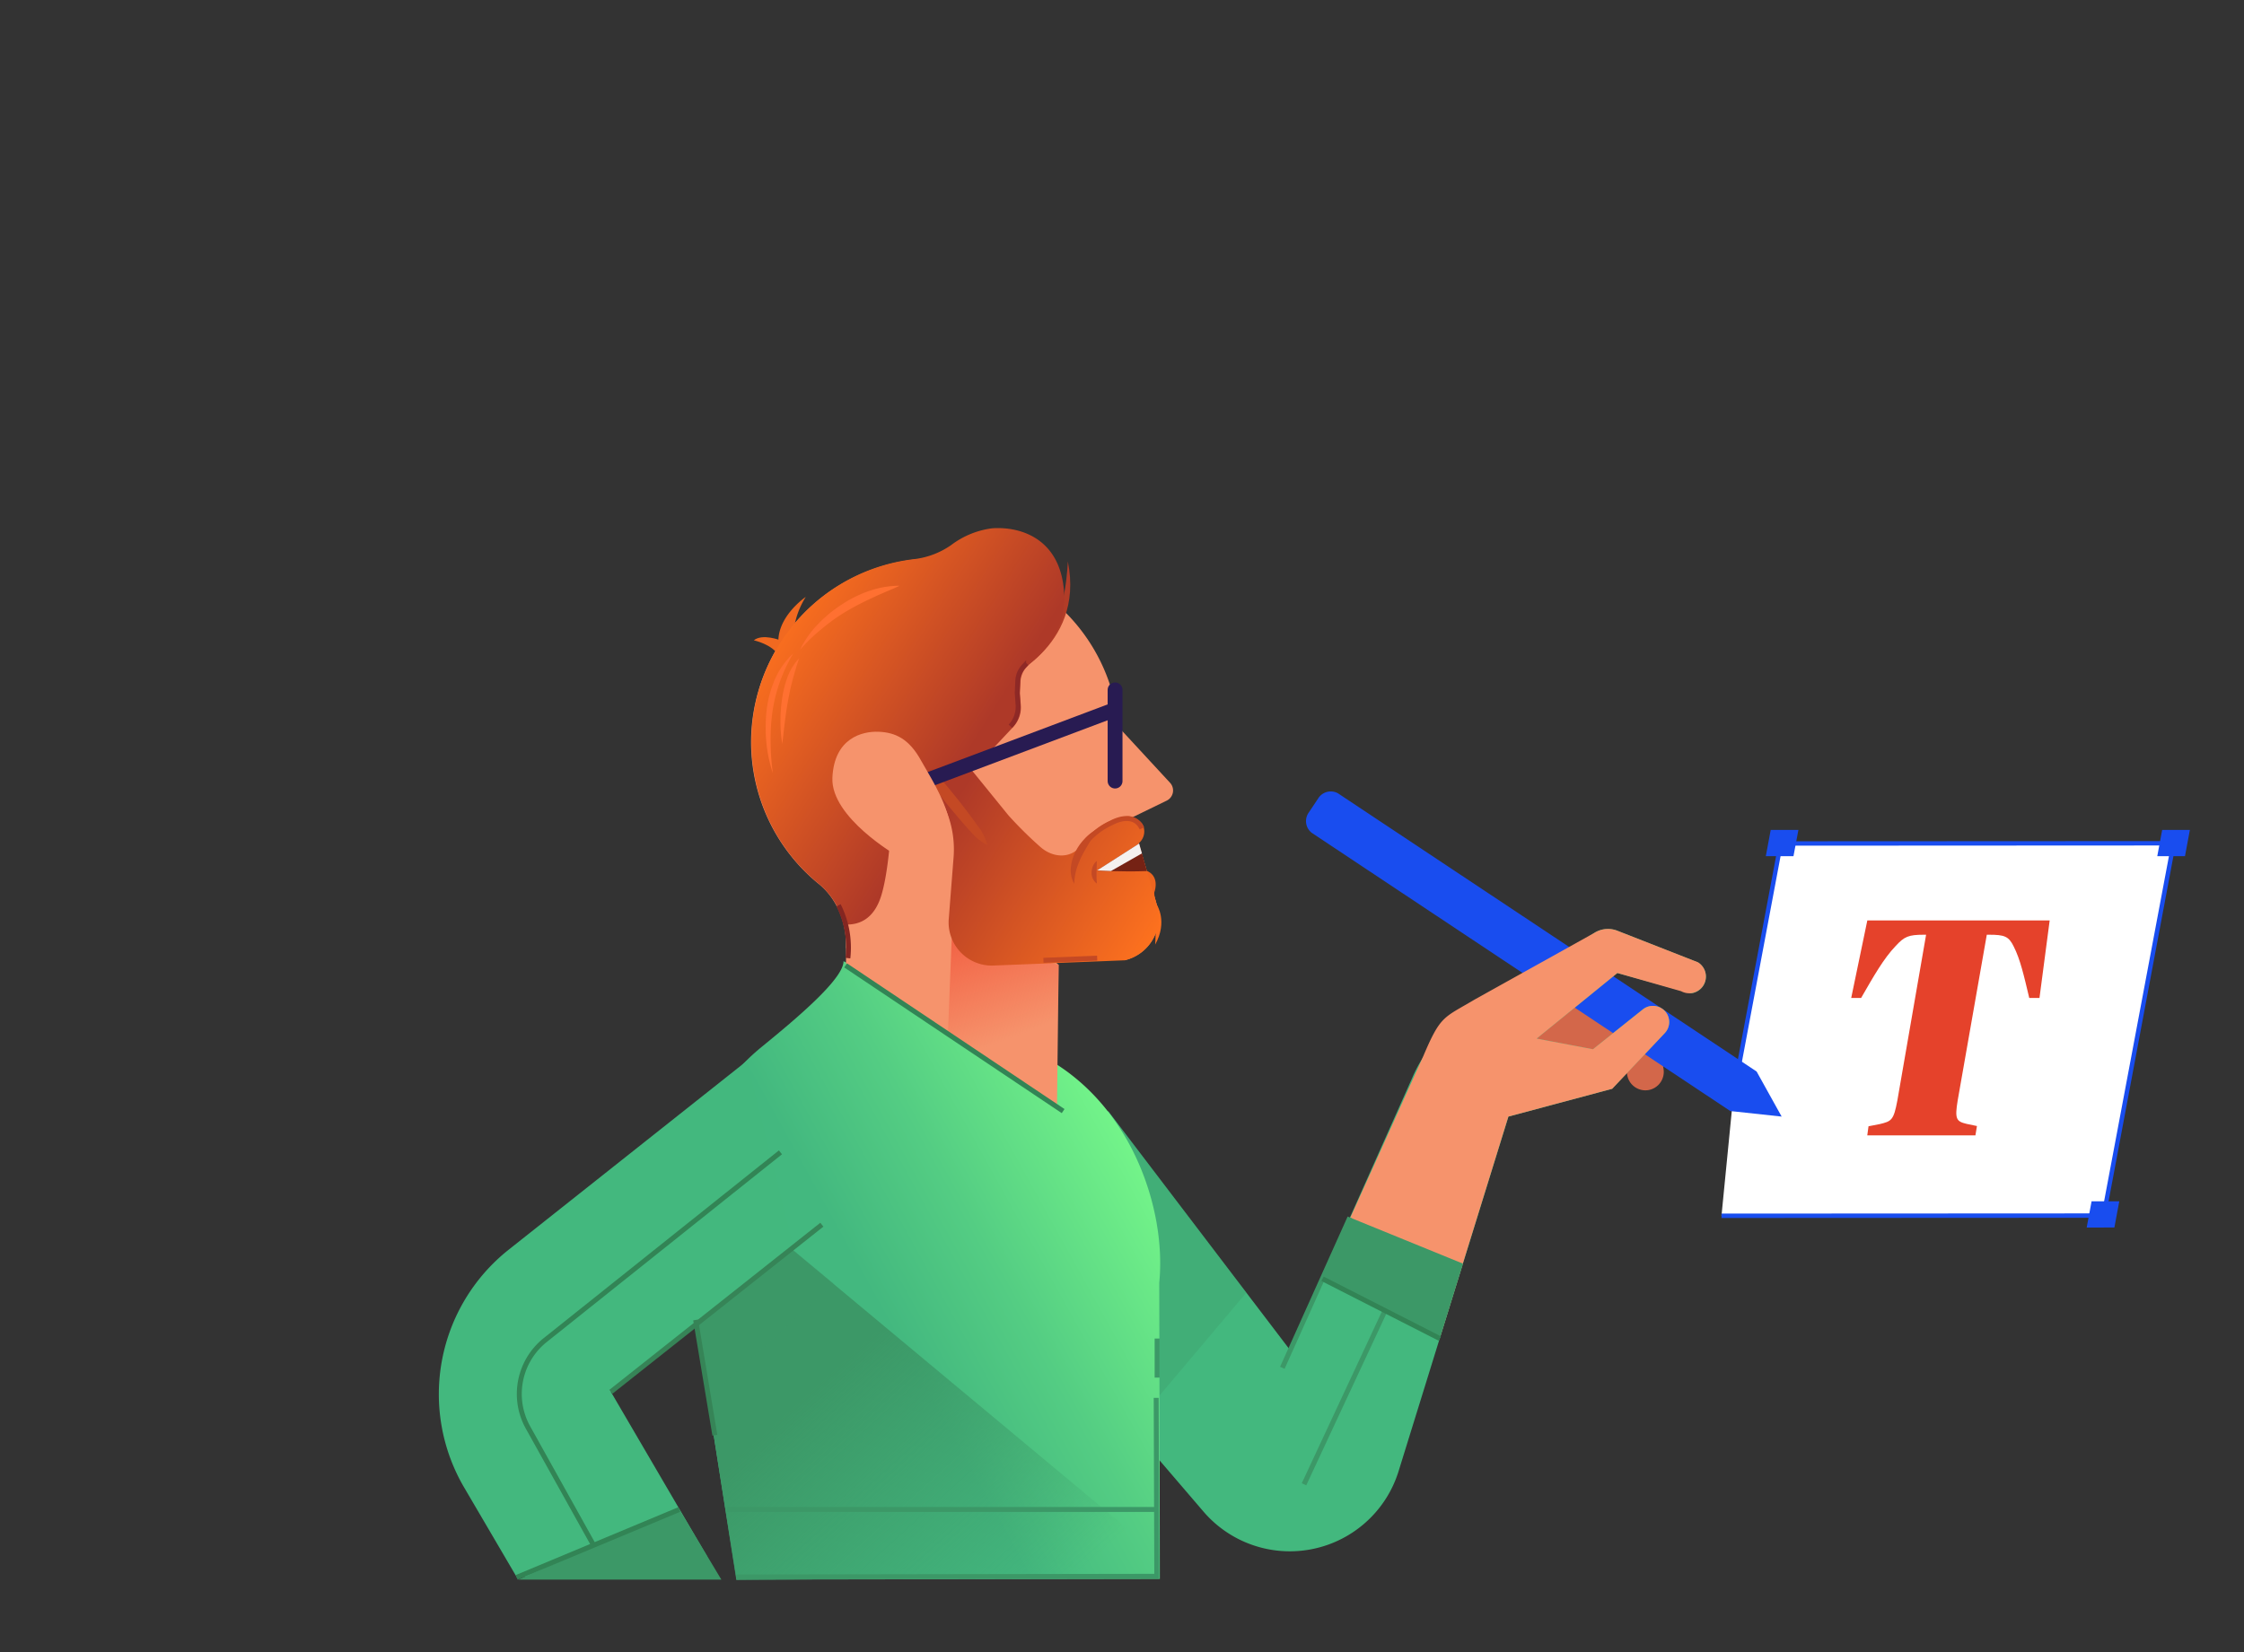 <?xml version="1.0" encoding="UTF-8"?>
<svg xmlns="http://www.w3.org/2000/svg" xmlns:xlink="http://www.w3.org/1999/xlink" viewBox="0 0 453.6 334.08">
  <rect x="0" y="0" width="453.6" height="334.08" fill="#333333" stroke="none"/>
  <defs>
    <style>.cls-1{isolation:isolate;}.cls-2{fill:#fff;stroke:#194def;stroke-width:0.89px;}.cls-13,.cls-14,.cls-16,.cls-2,.cls-25,.cls-26,.cls-28,.cls-9{stroke-miterlimit:10;}.cls-3{fill:#194def;}.cls-4{fill:#e5422b;}.cls-5{fill:#d3674a;}.cls-6{fill:#43b87e;}.cls-7{fill:#f6936c;}.cls-8{fill:#3c9867;}.cls-13,.cls-14,.cls-16,.cls-25,.cls-26,.cls-28,.cls-9{fill:none;}.cls-9{stroke:#3c9867;}.cls-10{fill:#3d9867;opacity:0.3;mix-blend-mode:multiply;}.cls-11{fill:url(#linear-gradient);}.cls-12{fill:url(#linear-gradient-2);}.cls-13{stroke:#328455;}.cls-14{stroke:#368457;}.cls-15{fill:url(#linear-gradient-3);}.cls-16{stroke:#281b52;stroke-linecap:round;stroke-width:3px;}.cls-17{fill:#ee651f;}.cls-18{fill:#b23c27;}.cls-19{fill:#f16920;}.cls-20{fill:#fd701f;}.cls-21{fill:url(#linear-gradient-4);}.cls-22{fill:url(#linear-gradient-5);}.cls-23{fill:#752214;}.cls-24{fill:#f4f0ef;}.cls-25{stroke:#842621;}.cls-25,.cls-26{stroke-width:0.97px;}.cls-26{stroke:#8e2926;}.cls-27{fill:#c44924;}.cls-28{stroke:#c44924;}.cls-29{fill:#ff7031;}.cls-30{fill:url(#linear-gradient-6);}</style>
    <linearGradient id="linear-gradient" x1="-10640.14" y1="269.09" x2="-10701.92" y2="234.89" gradientTransform="matrix(-1, 0, 0, 1, -10459.87, 0)" gradientUnits="userSpaceOnUse">
      <stop offset="0" stop-color="#43b87f"></stop>
      <stop offset="0.35" stop-color="#54cd83"></stop>
      <stop offset="1" stop-color="#7cff8b"></stop>
    </linearGradient>
    <linearGradient id="linear-gradient-2" x1="-10621.48" y1="283.34" x2="-10664.22" y2="330.35" gradientTransform="matrix(-1, 0, 0, 1, -10459.87, 0)" gradientUnits="userSpaceOnUse">
      <stop offset="0" stop-color="#3c9867"></stop>
      <stop offset="1" stop-color="#3c9867" stop-opacity="0"></stop>
    </linearGradient>
    <linearGradient id="linear-gradient-3" x1="-10657.65" y1="188.55" x2="-10665.49" y2="209.43" gradientTransform="matrix(-1, 0, 0, 1, -10459.87, 0)" gradientUnits="userSpaceOnUse">
      <stop offset="0" stop-color="#f26446"></stop>
      <stop offset="1" stop-color="#f26446" stop-opacity="0"></stop>
    </linearGradient>
    <linearGradient id="linear-gradient-4" x1="-10615.92" y1="126.54" x2="-10655.89" y2="151.66" gradientTransform="matrix(-1, 0, 0, 1, -10459.87, 0)" gradientUnits="userSpaceOnUse">
      <stop offset="0" stop-color="#fd711e"></stop>
      <stop offset="1" stop-color="#ae3928"></stop>
    </linearGradient>
    <linearGradient id="linear-gradient-5" x1="-10692.04" y1="191.62" x2="-10650.42" y2="166.02" xlink:href="#linear-gradient-4"></linearGradient>
    <linearGradient id="linear-gradient-6" x1="-10676.95" y1="-301.59" x2="-10668.27" y2="-291.12" gradientTransform="matrix(-1, -0.04, -0.04, 1, -10495.62, -4.36)" xlink:href="#linear-gradient-3"></linearGradient>
  </defs>
  <title>overview-author-01</title>
  <g class="cls-1">
    <g id="Layer_1" data-name="Layer 1">
      <polyline class="cls-2" points="347.98 245.83 425.23 245.79 439.37 170.51 359.95 170.55 350.36 221.6"></polyline>
      <polygon class="cls-3" points="356.94 173.12 362.53 173.12 363.53 167.81 357.93 167.81 356.94 173.12"></polygon>
      <path class="cls-4" d="M377.7,227.73l2.26-.44c2.38-.57,2.82-.76,3.57-4.77L389.34,189h-.44c-3.13,0-3.95.37-5.7,2.26-2.45,2.57-4.39,6-7,10.53h-2l3.26-15.68,36.86,0-2.06,15.67h-2.07c-1.06-4.45-1.82-7.83-3.14-10.4-1-2.07-1.88-2.38-5-2.38h-.44l-5.88,33.48c-.62,3.77-.31,4.27,1.82,4.77l2.07.43-.31,1.89H377.45Z"></path>
      <polygon class="cls-3" points="436.07 173.12 441.67 173.12 442.66 167.81 437.06 167.81 436.07 173.12"></polygon>
      <polygon class="cls-3" points="421.8 248.21 427.4 248.2 428.39 242.9 422.79 242.9 421.8 248.21"></polygon>
      <polygon class="cls-5" points="318.5 201.5 304.59 212.58 322.6 217.04 329 207.75 318.5 201.5"></polygon>
      <path class="cls-5" d="M327.4,209.27l1.55,8.24a3.73,3.73,0,0,0,4.2,2.91h0a3.73,3.73,0,0,0,3.12-4.24l-.95-6.28Z"></path>
      <path class="cls-3" d="M349.76,224.65l10.38,1.12-5.06-9.11-84.65-56.27a3,3,0,0,0-4,1.09l-1.85,2.77a3,3,0,0,0,.55,4.13Z"></path>
      <path class="cls-6" d="M341.84,200.85h0a3.39,3.39,0,0,0,1.39-6.25L327,188.22a5.18,5.18,0,0,0-4.76.43l-25.06,16.14A27.48,27.48,0,0,0,285.4,218.1l-24.54,55L224,224.66l-21.26,33.68,40.52,47.29a23,23,0,0,0,28.9,5h0a23,23,0,0,0,10.55-13.16l22.21-71.7,20.95-5.62,10.63-11.26a3.26,3.26,0,0,0-2.43-5.5h0a3.21,3.21,0,0,0-2,.71L322,212.15,310.62,210l16.31-13.26"></path>
      <path class="cls-7" d="M325.89,220.15l10.63-11.26a3.26,3.26,0,0,0-2.43-5.5,3.21,3.21,0,0,0-2,.71L322,212.15,310.62,210l16.31-13.26,12.9,3.68a3.45,3.45,0,0,0,2,.4h0a3.39,3.39,0,0,0,1.39-6.25L327,188.22a5.18,5.18,0,0,0-4.76.43l-24.08,13.41c-6.43,3.82-6.95,3.2-10.51,11.61l-20.28,44.9L291,270.65h0l13.9-44.88Z"></path>
      <polygon class="cls-8" points="272.87 246.18 295.73 255.51 291.04 270.65 267.03 258.41 272.87 246.18"></polygon>
      <line class="cls-9" x1="272.87" y1="246.18" x2="259.21" y2="276.57"></line>
      <line class="cls-9" x1="279.91" y1="265.13" x2="263.59" y2="300.12"></line>
      <polygon class="cls-10" points="251.94 261.38 229.1 288.44 224.02 224.66 251.94 261.38"></polygon>
      <path class="cls-11" d="M170.51,194.36c0,3.6-9.6,11.65-16.35,17.16a44.26,44.26,0,0,0-16.28,38.36l11,69.51,85.57-.14-.12-59.9c1.49-14.87-5.7-36.5-23.81-45.9l-40-19.09"></path>
      <polyline class="cls-12" points="156.32 249.46 239.39 318.69 148.84 319.49 139.52 259.82 156.32 249.46"></polyline>
      <polygon class="cls-10" points="159.41 252.01 140.62 266.89 143.09 282.65 168.5 259.51 159.41 252.01"></polygon>
      <path class="cls-6" d="M142.92,314.68,104.51,319,93.79,300.71a37.31,37.31,0,0,1,9-48L151,214.49l9.38,37.69-36.9,29.24Z"></path>
      <polygon class="cls-8" points="137.32 305.21 104.77 319.39 145.81 319.39 137.32 305.21"></polygon>
      <path class="cls-13" d="M120,312.46l-13.27-23.83A13.94,13.94,0,0,1,110.16,271L157.76,233"></path>
      <polyline class="cls-9" points="233.71 282.65 233.83 318.72 148.84 318.86"></polyline>
      <line class="cls-14" x1="166.13" y1="247.63" x2="123.48" y2="281.42"></line>
      <line class="cls-13" x1="137.32" y1="305.21" x2="104.43" y2="318.94"></line>
      <line class="cls-14" x1="140.62" y1="266.89" x2="144.5" y2="290.2"></line>
      <line class="cls-9" x1="233.9" y1="278.55" x2="233.9" y2="270.65"></line>
      <line class="cls-9" x1="146.91" y1="305.21" x2="233.83" y2="305.21"></line>
      <polyline class="cls-7" points="171.01 182.44 171.01 194.91 213.66 223.68 214 195.09 197.03 180.71 185.68 172.7 171.01 182.44"></polyline>
      <polygon class="cls-15" points="213.66 223.68 214 195.09 192.38 189.73 191.62 208.82 213.66 223.68"></polygon>
      <path class="cls-7" d="M227.39,194.13A8.91,8.91,0,0,0,233.86,183l-7.58-25.67-.88.64a37.21,37.21,0,1,0-73.58-8,37,37,0,0,0,13.47,28.59h0c6.42,5.07,5.72,13.31,5.72,13.31l2.21-8.28a37.22,37.22,0,0,0,15.83,3.52l7.25-4.49,31.09,11.53"></path>
      <path class="cls-7" d="M227.83,165.78l8-3.89a2.29,2.29,0,0,0,.68-3.62l-11.22-12.14-7.71,9.4,3.11,10.25Z"></path>
      <line class="cls-16" x1="225.4" y1="139.49" x2="225.4" y2="157.93"></line>
      <path class="cls-17" d="M231.76,176.08s2.56.7,1.66,4.12c0,0-.35.2.31,2.4C233.73,182.6,227.52,180.23,231.76,176.08Z"></path>
      <path class="cls-18" d="M215.85,113.51s-.38,11-3.76,13.7l-9.8,10.51S219.43,131.16,215.85,113.51Z"></path>
      <path class="cls-19" d="M160.49,127.18a16.4,16.4,0,0,1,2.39-6.49s-6.65,4.5-5.38,10.47Z"></path>
      <path class="cls-19" d="M157.75,129.47s-3.61-1.43-5.37,0c0,0,3.74.81,5,3.07Z"></path>
      <path class="cls-20" d="M233.86,183s2.24,3.34-.36,8c0,0,.34-3.7-.33-4.64S233.86,183,233.86,183Z"></path>
      <path class="cls-21" d="M184.56,113.08a16.42,16.42,0,0,0,7.71-2.87,17.39,17.39,0,0,1,8.28-3.39c6.17-.43,14.53,2.43,14.59,14.38,0,5.54-3,9.78-7.07,13.08l-.56.61a4.64,4.64,0,0,0-1.23,2.94l-.11,2.38.18,2.46a5.74,5.74,0,0,1-1.54,4.32l-9.33,9.95-2.16-2-13.07,9.58s-.34,10.63-2.06,16.4c-1.24,4.18-3.8,6.26-7.63,6a15,15,0,0,0-5.2-8.34h0A37,37,0,0,1,151.89,150h0A37.18,37.18,0,0,1,184.56,113.08Z"></path>
      <path class="cls-22" d="M192.76,173.3a20.62,20.62,0,0,0-2.23-11h0l-3.12-6.4,7.45-2.1,9,11.08a80.15,80.15,0,0,0,6.45,6.38c2.45,2.15,5.87,2.42,8,0,.34-.39,1-1.35,1.19-1.65,0,0,3.48-4.22,8.65-4.57a4.18,4.18,0,0,1,2.71,1.48,3.1,3.1,0,0,1-.7,4L233.86,183a8.91,8.91,0,0,1-6.47,11.17l-26.55,1.06a8.73,8.73,0,0,1-9.06-9.41Z"></path>
      <path class="cls-23" d="M221.78,176s4.87.33,10.07.13l-1.59-5.56Z"></path>
      <polygon class="cls-24" points="224.57 176.12 230.83 172.55 230.26 170.56 221.78 175.99 224.57 176.12"></polygon>
      <path class="cls-25" d="M169.5,183.05a19.11,19.11,0,0,1,1.9,10.68"></path>
      <path class="cls-26" d="M207.5,134.13l-.56.61a4.63,4.63,0,0,0-1.22,2.94l-.11,2.38.17,2.46a5.74,5.74,0,0,1-1.54,4.32"></path>
      <path class="cls-27" d="M189.74,157.09c1,1,1.88,2.11,2.78,3.2s1.77,2.2,2.62,3.32,1.69,2.26,2.52,3.4a10.85,10.85,0,0,1,1.94,3.87,10.91,10.91,0,0,1-3.37-2.71c-.94-1-1.89-2.1-2.8-3.18s-1.82-2.16-2.69-3.26-1.73-2.23-2.55-3.38Z"></path>
      <line class="cls-16" x1="224.6" y1="143.77" x2="180.98" y2="160.18"></line>
      <line class="cls-28" x1="221.78" y1="193.73" x2="210.92" y2="194.17"></line>
      <path class="cls-29" d="M161.73,131.37a19.55,19.55,0,0,1,3.54-5.09,26.86,26.86,0,0,1,4.8-4,24.15,24.15,0,0,1,5.62-2.79,18.92,18.92,0,0,1,6.14-1.06c-.94.49-1.89.84-2.82,1.25s-1.85.79-2.75,1.24a54.31,54.31,0,0,0-5.3,2.76,38.61,38.61,0,0,0-4.87,3.49A34.8,34.8,0,0,0,161.73,131.37Z"></path>
      <path class="cls-29" d="M156.23,156.36a28.24,28.24,0,0,1-1.32-6.26,30.91,30.91,0,0,1,.05-6.45,22.35,22.35,0,0,1,1.66-6.27,16,16,0,0,1,3.72-5.26,36.52,36.52,0,0,0-2.68,5.67,32.53,32.53,0,0,0-1.5,6,40.54,40.54,0,0,0-.39,6.24A47.83,47.83,0,0,0,156.23,156.36Z"></path>
      <path class="cls-29" d="M158.14,150.43a26,26,0,0,1-.38-4.49,31.12,31.12,0,0,1,.31-4.52,21.87,21.87,0,0,1,1.08-4.43,11.54,11.54,0,0,1,2.39-3.9c-.49,1.46-.92,2.84-1.29,4.25s-.69,2.83-.95,4.28C158.78,144.51,158.46,147.44,158.14,150.43Z"></path>
      <path class="cls-28" d="M219.11,170.8a14.65,14.65,0,0,1,5.54-4.42s4.41-2.58,6.18,1.11"></path>
      <path class="cls-27" d="M221.71,167.72c-1,1.89-2.08,3.54-3,5.29a19.58,19.58,0,0,0-1.1,2.68,13.57,13.57,0,0,0-.48,3,5.64,5.64,0,0,1-.68-3.17,8.8,8.8,0,0,1,.87-3.15,10.38,10.38,0,0,1,1.82-2.66A8.45,8.45,0,0,1,221.71,167.72Z"></path>
      <path class="cls-27" d="M221.71,174.09c0,.88-.05,1.58-.06,2.3,0,.36,0,.71,0,1.07s.06.74.06,1.19a2.65,2.65,0,0,1-1.06-2.28,3.36,3.36,0,0,1,.28-1.26A2.5,2.5,0,0,1,221.71,174.09Z"></path>
      <path class="cls-7" d="M181.36,173.05s-13.45-7.74-13.1-15.78,6.05-9.45,9.36-9.31,6.14,1.37,8.6,5.89S200.4,175.31,181.36,173.05Z"></path>
      <path class="cls-30" d="M170.68,156.92c.27-6.21,4.31-7,6.7-6.86s4.47.91,6.45,4.56l.4.72.57,1a5.37,5.37,0,1,0,5,8.74c0,.22,0,.46.07.71.56,7-6.63,6.21-8,4.33a9.36,9.36,0,0,0-2.48-2.35h-.16c-.29-.16-.62-.35-1-.57h0C175.29,165.34,170.49,161.38,170.68,156.92Z"></path>
      <line class="cls-13" x1="267.34" y1="258.57" x2="291.04" y2="270.65"></line>
      <line class="cls-13" x1="170.93" y1="195.2" x2="214.9" y2="224.66"></line>
    </g>
  </g>
</svg>
